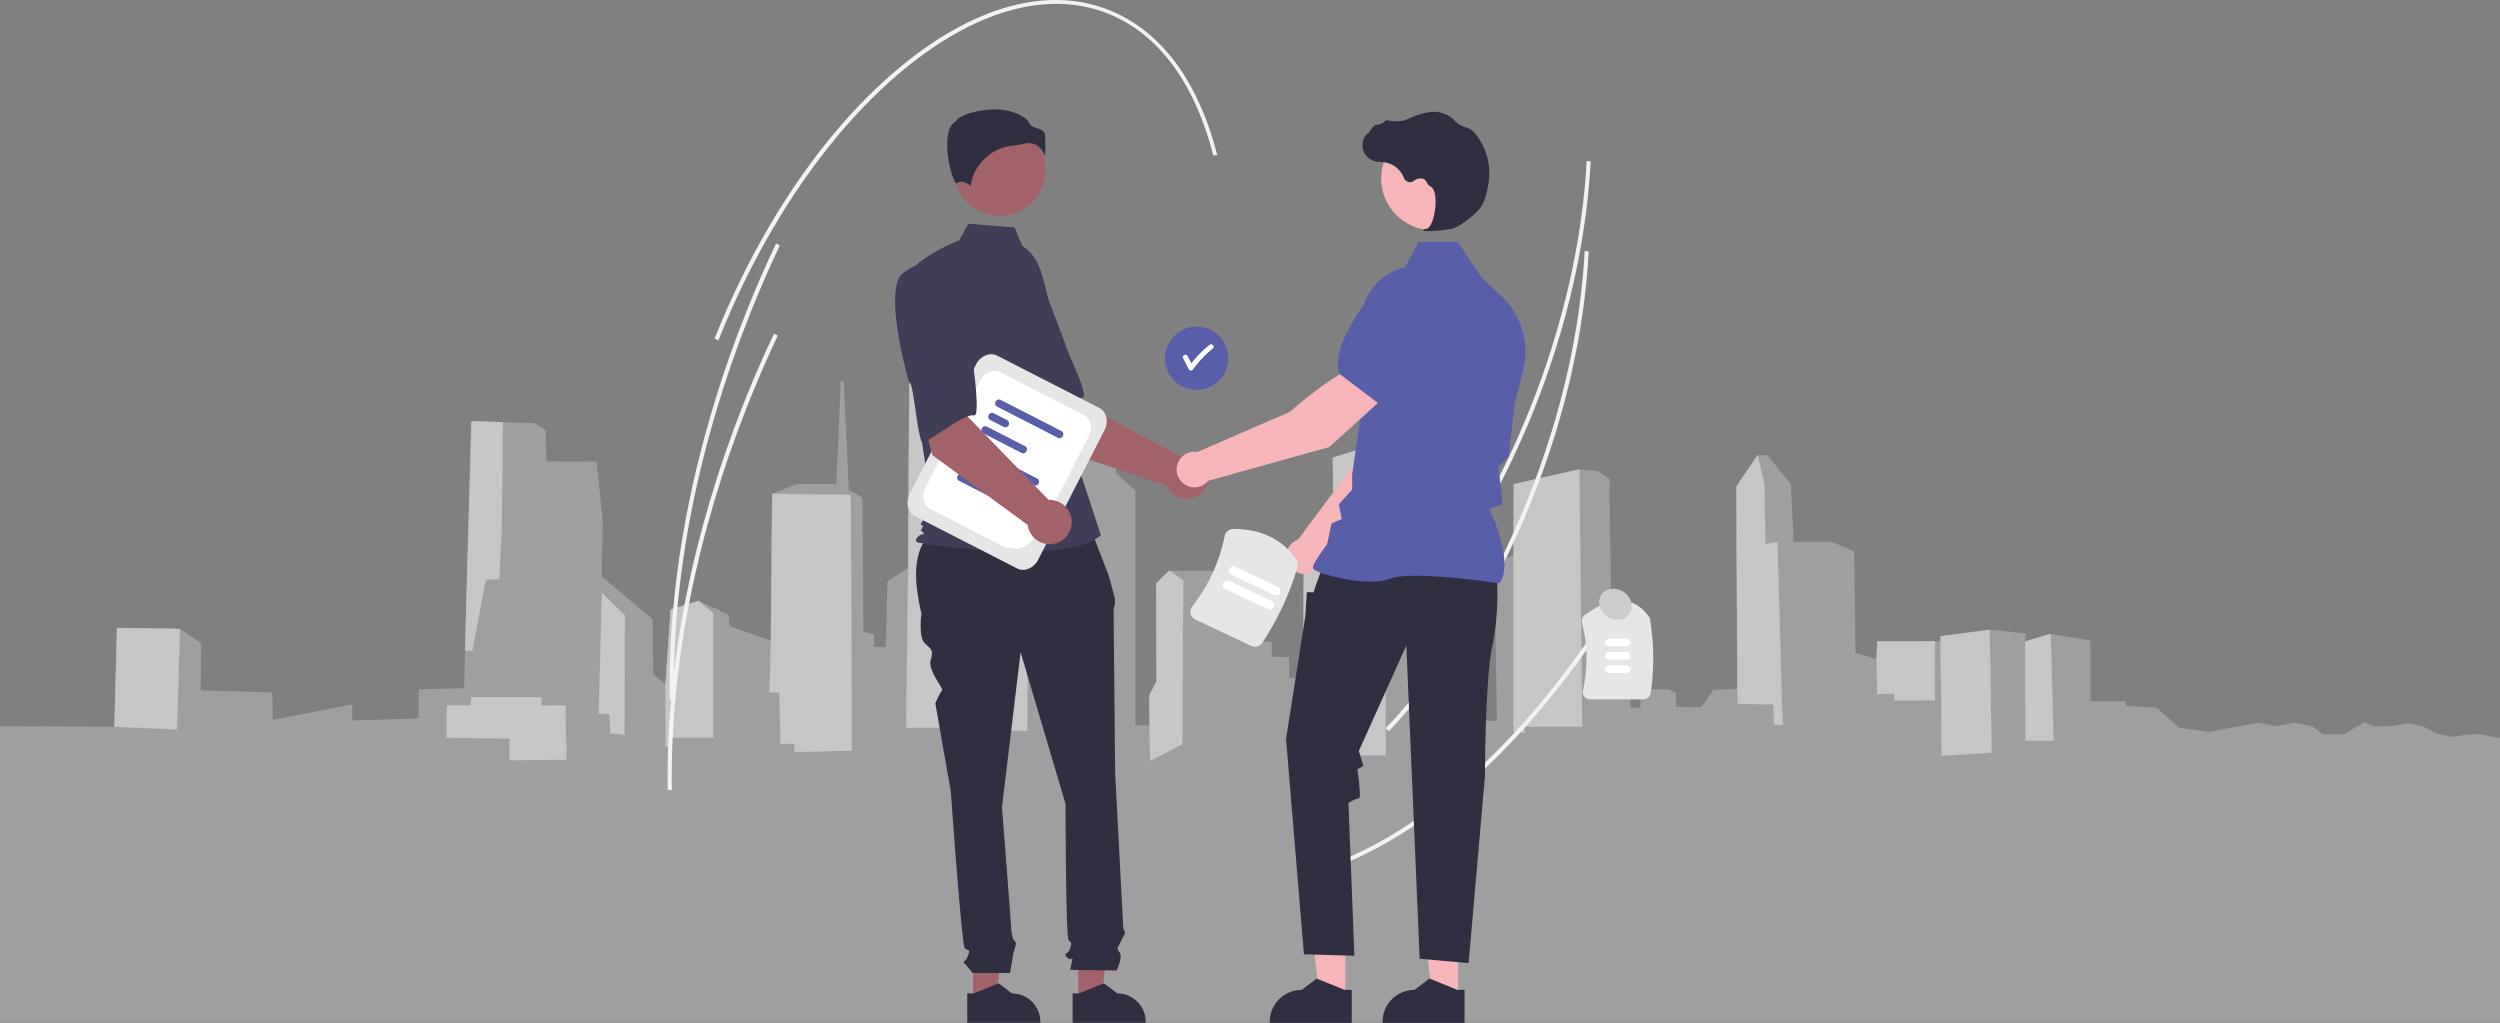 <svg id="Layer_1" data-name="Layer 1" xmlns="http://www.w3.org/2000/svg" viewBox="0 0 1500 613.68"><rect x="0" y="0" width="1500" height="613.68" fill="#808080" stroke="none"/><defs><style>.cls-1{fill:#9f9f9f;}.cls-1,.cls-2{fill-rule:evenodd;}.cls-2{fill:#c6c6c6;stroke:#c6c6c6;stroke-miterlimit:22.93;stroke-width:0.22px;}.cls-3{fill:#f2f2f2;}.cls-4{fill:#e7e6e6;}.cls-5{fill:#fff;}.cls-6{fill:#585ea7;}.cls-7{fill:#a1626a;}.cls-8{fill:#403e56;}.cls-9{fill:#302f42;}.cls-10{fill:#f6b6b9;}.cls-11{fill:#cdcccc;}</style></defs><polygon class="cls-1" points="0 435.72 68.7 436.04 70.26 376.78 107.95 377.4 120.72 385.82 120.41 414.2 163.39 415.45 163.7 431.98 211.36 422.63 211.36 432.29 251.23 431.05 251.23 413.58 278.49 412.96 282.54 252.81 320.54 253.9 327.39 258.11 327.86 276.82 357.91 276.98 361.65 312.53 361.03 345.9 391.55 371.48 392.02 404.69 399.34 410.62 402.46 365.71 419.12 360.56 437.19 368.83 437.81 375.69 462.57 384.42 463.35 296.31 477.99 290.39 501.82 290.39 504.47 228.48 506.18 228.48 509.3 293.82 517.39 298.65 518.02 379.12 524.4 380.52 524.56 388.16 531.41 388.32 532.5 348.71 544.96 340.76 545.58 230.51 556.48 225.21 587.01 225.05 595.73 228.32 595.58 336.39 606.48 338.42 606.01 295.69 616.91 284.31 617.07 277.13 623.61 268.09 631.4 267.78 635.6 258.89 653.04 258.58 655.69 267.62 663.32 267.62 669.4 276.98 669.71 283.99 681.23 294.29 681.23 435.1 689.8 435.26 689.49 417.48 694 408.9 693.69 350.11 701.48 342.47 744.93 342.47 745.24 383.48 763 385.2 763 393.93 773.43 394.4 773.59 406.88 782.31 406.88 782.31 333.58 800.06 320.48 799.75 274.64 829.81 265.13 853.17 271.99 855.51 425.74 862.98 425.43 862.52 384.26 864.85 384.11 864.7 358.07 867.19 358.07 867.5 338.11 886.19 337.79 886.03 344.03 889.93 344.34 891.17 432.14 898.18 432.76 896.62 338.26 908.15 332.96 908.3 290.54 947.55 281.66 958.61 282.59 965.62 287.43 967.49 417.79 978.39 418.41 978.23 424.65 984.31 424.5 984.15 416.39 988.67 413.58 1000.97 413.58 1005.49 415.61 1005.8 424.18 1020.75 424.34 1028.07 413.89 1042.4 413.43 1041.93 291.79 1054.55 273.24 1060.46 273.08 1074.48 290.54 1076.19 325.01 1098.78 325.01 1112.48 330.78 1113.26 391.75 1126.03 395.49 1126.34 384.89 1164.34 384.73 1164.5 381.77 1193.78 377.87 1215.58 380.05 1215.11 384.89 1230.38 380.37 1254.2 384.26 1254.36 420.75 1275.39 420.75 1275.7 423.56 1294.08 424.65 1307.47 436.66 1325.69 439.15 1340.02 436.35 1355.44 433.54 1365.25 435.72 1377.55 433.54 1387.52 435.88 1393.59 440.56 1406.21 440.56 1418.82 433.23 1424.12 435.88 1437.05 435.41 1445.14 433.85 1454.02 435.88 1462.12 440.25 1471.15 442.12 1479.25 440.87 1487.35 440.4 1500 443.05 1500 613.13 0 613.13 0 435.72"/><polygon class="cls-2" points="107.95 377.4 106.08 437.53 68.7 436.04 70.26 376.78 107.95 377.4"/><polygon class="cls-2" points="268.05 441.43 268.21 423.34 282.54 423.34 282.69 418.35 324.9 418.35 324.59 423.49 339.23 423.34 339.85 455.77 305.9 456.08 305.9 442.99 268.05 442.67 268.05 441.43"/><polygon class="cls-2" points="301.54 253.35 301.07 314.96 299.51 347.4 291.41 347.71 283.31 390.44 279.06 390.33 283.01 252.82 301.54 253.35"/><polygon class="cls-2" points="361.19 355.82 374.89 369.23 374.58 440.65 366.17 440.02 365.86 428.48 359.32 428.17 361.19 355.82"/><polygon class="cls-2" points="419.12 360.56 427.84 367.98 427.84 442.52 402.61 442.52 402.38 447.98 399.5 447.82 399.34 410.62 402.46 365.71 419.12 360.56"/><polygon class="cls-2" points="476.72 451.16 476.75 446.26 468.33 446.26 467.71 415.38 461.79 415.38 462.57 384.42 463.35 296.31 510.46 297.03 511.01 450.32 476.72 451.16"/><polygon class="cls-2" points="565.83 225.16 566.14 436.59 543.71 436.59 544.96 340.76 545.58 230.51 556.48 225.21 565.83 225.16"/><polygon class="cls-2" points="606.32 438.15 606.48 338.42 606.01 295.69 616.91 284.31 616.29 438.46 606.32 438.15"/><polygon class="cls-2" points="690.11 456.4 689.8 435.26 689.49 417.48 694 408.9 693.69 350.11 701.48 342.47 709.89 348.18 709.26 446.57 690.11 456.4"/><polygon class="cls-2" points="782 450.32 782 406.88 782.31 333.58 800.06 320.48 799.75 274.64 829.81 265.13 831.52 453.12 802.87 453.12 802.87 450.63 782 450.32"/><polygon class="cls-2" points="857.84 433.01 857.54 425.66 862.98 425.43 862.52 384.26 864.85 384.11 864.7 358.07 867.19 358.07 867.5 338.11 873.57 346.46 873.57 357.84 869.68 358 869.99 426.14 865.32 426.14 865.63 433.47 857.84 433.01"/><polygon class="cls-2" points="908.15 439.09 908.15 332.96 908.3 290.54 947.55 281.66 949.26 435.97 914.38 435.97 914.69 439.71 908.15 439.09"/><polygon class="cls-2" points="1042.71 422.25 1042.4 413.43 1041.93 291.79 1054.55 273.24 1058.59 290.63 1059.22 326.5 1066.38 325.25 1069.5 435.03 1064.51 434.72 1064.2 422.56 1042.71 422.25"/><polygon class="cls-2" points="1126.34 416.48 1126.03 395.49 1126.34 384.89 1160.91 384.75 1160.91 420.06 1136.77 420.22 1136.77 416.01 1126.34 416.48"/><polygon class="cls-2" points="1165.1 453.36 1164.34 384.73 1164.5 381.77 1193.78 377.87 1194.86 451.56 1165.1 453.36"/><polygon class="cls-2" points="1215.42 444.39 1215.11 384.89 1230.38 380.37 1232.09 444.39 1215.42 444.39"/><path class="cls-3" d="M953.31,999c-3.94,43.42-15.17,89.21-32.78,133.39-21.78,54.63-51.53,102.75-86,139.16l-1.91-1.67c34.34-36.23,64-84.14,85.64-138.55,19.6-49.16,31.25-100.33,33.73-147.94l2.44.41Q954,991.3,953.31,999Z" transform="translate(0 -886.87)"/><path class="cls-3" d="M969,1251.14c-48.47,77.12-107.28,132.22-165.59,155.15l-1.18-2.16c57.91-22.77,116.37-77.59,164.62-154.36Z" transform="translate(0 -886.87)"/><path class="cls-3" d="M952.13,1053c-3.94,43.43-15.17,89.21-32.78,133.39-21.77,54.64-51.52,102.76-86,139.16l-1.92-1.67c34.34-36.23,64-84.14,85.64-138.54,19.6-49.17,31.26-100.33,33.73-147.94l2.45.4Q952.83,1045.36,952.13,1053Z" transform="translate(0 -886.87)"/><path class="cls-4" d="M986,1306.49H954.16a4.46,4.46,0,0,1-3.53-1.7,4.38,4.38,0,0,1-.86-3.74,86.54,86.54,0,0,0-.56-40.54,4.51,4.51,0,0,1,1.75-4.74c16.35-11.76,29.23-11.42,38.28,1a4.42,4.42,0,0,1,.79,1.91,141.56,141.56,0,0,1,.4,43.92A4.49,4.49,0,0,1,986,1306.49Z" transform="translate(0 -886.87)"/><path class="cls-5" d="M976.11,1274.65H965.17a2.29,2.29,0,0,1,0-4.57h10.94a2.29,2.29,0,0,1,0,4.57Z" transform="translate(0 -886.87)"/><path class="cls-5" d="M976.11,1282.65H965.17a2.29,2.29,0,0,1,0-4.57h10.94a2.29,2.29,0,0,1,0,4.57Z" transform="translate(0 -886.87)"/><path class="cls-5" d="M976.11,1290.65H965.17a2.29,2.29,0,0,1,0-4.57h10.94a2.29,2.29,0,0,1,0,4.57Z" transform="translate(0 -886.87)"/><circle class="cls-6" cx="717.98" cy="214.94" r="19"/><path class="cls-5" d="M727.73,1093.89a1.53,1.53,0,0,0-2.12,0,63.11,63.11,0,0,0-10.78,11l-2.31-4.46c-.88-1.71-3.47-.2-2.59,1.52,1.13,2.17,2.25,4.35,3.37,6.52a1.51,1.51,0,0,0,2.09.5,1.41,1.41,0,0,0,.5-.5A60.89,60.89,0,0,1,727.73,1096,1.51,1.51,0,0,0,727.73,1093.89Z" transform="translate(0 -886.87)"/><path class="cls-7" d="M633,1155.69l-28.65-45,33.18-17.77,8.71,34.33,61.35,33.16a13.26,13.26,0,1,1-7.55,18Z" transform="translate(0 -886.87)"/><path class="cls-8" d="M583.38,1056.72c-9,13.22,23,61.27,23,61.27,1.56-3.36,16.45,34.36,19,32.13,7.09-6.33,18.19-24,24.36-24.76,3.53-.45-8.18-25.48-8.18-25.48s-5.35-14.78-12.62-33.66a33.91,33.91,0,0,0-24.62-21.53S592.38,1043.51,583.38,1056.72Z" transform="translate(0 -886.87)"/><polygon class="cls-7" points="583.82 600.49 597.42 600.49 603.9 548 583.81 548.01 583.82 600.49"/><path class="cls-9" d="M580.35,1482.92h3.83l15-6.08,8,6.08h0A17.08,17.08,0,0,1,624.22,1500v.56H580.35Z" transform="translate(0 -886.87)"/><polygon class="cls-7" points="647.03 600.49 660.64 600.49 667.11 548 647.03 548.01 647.03 600.49"/><path class="cls-9" d="M643.56,1482.92h3.83l15-6.08,8,6.08h0A17.08,17.08,0,0,1,687.44,1500v.56H643.56Z" transform="translate(0 -886.87)"/><path class="cls-9" d="M652.92,1200.42l-88.5,2.21c-16.81,9.13-17.07,28.89-11.56,52.35,0,0-1.86,14,1.86,17.67s5.58,3.72,3.72,10.22,8,17.14,6.77,18.33-4,7.7-4,7.7l9.29,53s6.51,92,8.37,93.9,3.72,0,1.86,4.65-3.72,2.79-1.86,4.65a66.91,66.91,0,0,1,4.65,5.57H606s1.7-9.29,1.7-10.22,1.86-6.51,1.86-7.44-1.65-2.57-1.65-2.57a30.84,30.84,0,0,1-1.14-5.8c0-1.86-5.58-73.44-5.58-73.44l11.16-93,27,91.1s0,80,1.86,81.81,1.85.93.93,4.65-4.65,2.79-1.86,5.58,3.71-1.86,2.78,2.79l-.92,4.64,27.89.4s3.71-7.83,1.85-10.62-1.74-2,.52-6.59,3.2-5.5,2.27-6.43-.93-5.87-.93-5.87l-4.64-89s-.93-93.9-.93-96.69a9.26,9.26,0,0,1,.77-4.18v-3.78l-3.56-13.42Z" transform="translate(0 -886.87)"/><circle class="cls-7" cx="599.76" cy="102.02" r="27.5"/><path class="cls-8" d="M613.5,1034.56c5.93,3.52,9.47,10,11.51,16.58a157.47,157.47,0,0,1,6.75,37.53l2.15,38.14L660.52,1208c-23.06,19.51-109.76,4.43-109.76,4.43s-2.66-.88,0-3.54,5.25-.31,2.59-3-.82.3.06-2.36,0-.88-.88-1.77,6.86-8.87,6.86-8.87l-7.09-46.62-8.87-94c10.64-13.31,32.05-21.15,32.05-21.15l5.53-10,27.66,2.21Z" transform="translate(0 -886.87)"/><path class="cls-9" d="M622.42,974.27a12.78,12.78,0,0,1,4.53,6.36,89.62,89.62,0,0,0,.06-12.48c-.32-2.92-2.38-3.57-4.76-4.34-2.15-.68-4.58-1.46-5.24-4.29-8.64-8.41-23.69-8-34-5.06-5.66,1.62-8.92,3.69-9.22,4.91l-.06.25-.23.11c-4.36,2.19-5.21,9.08-5.16,14.48.11,10.18,3.62,21.74,5.6,22.67.11,0,.13,0,.18,0h0c3-2.38,6.61.18,8.21,1.57A28.61,28.61,0,0,1,608,974.19a44.38,44.38,0,0,0,6.17-1,12.93,12.93,0,0,1,3.16-.42A9,9,0,0,1,622.42,974.27Z" transform="translate(0 -886.87)"/><path class="cls-10" d="M793.14,1222.33l52.9-53.72,13.94-43-22.43-9.07c-11.11,11.2-22.55,45.51-22.55,45.51l-36.11,48.46c-.28.11-.57.22-.85.36a10.68,10.68,0,1,0,15.1,11.42Z" transform="translate(0 -886.87)"/><path class="cls-6" d="M831.43,1121.49l28.36,8.21.11,0c10.42-2,18.67-19.35,23.75-33.53A19.6,19.6,0,0,0,873,1071.59h0a19.65,19.65,0,0,0-20.5,3.13l-14.14,12.17Z" transform="translate(0 -886.87)"/><polygon class="cls-10" points="807.16 598.89 791.91 598.89 784.65 540.06 807.16 540.06 807.16 598.89"/><path class="cls-9" d="M811.05,1480.78h-4.29L790,1474l-9,6.82h0a19.14,19.14,0,0,0-19.14,19.14v.63h49.18Z" transform="translate(0 -886.87)"/><polygon class="cls-10" points="874.85 598.89 859.59 598.89 852.34 540.06 874.85 540.06 874.85 598.89"/><path class="cls-9" d="M878.74,1480.78h-4.3L857.68,1474l-9,6.82h0a19.14,19.14,0,0,0-19.15,19.14v.63h49.19Z" transform="translate(0 -886.87)"/><path class="cls-9" d="M898.1,1232.34s1.79,21.37-2.67,41.85-4.45,78.17-4.45,78.17l-9.8,112.41-29.38-2.67-8-187.91-28.5,63.23,2.67,8.91-3.56,2.23s2.67,17.36.89,17.36-6.23,2.67-6.23,2.67l3.56,91.73-30.28-.89L771.64,1330.3l11.58-73.92.89-14.25,4,.17,2-6,3.75-10.24Z" transform="translate(0 -886.87)"/><path class="cls-6" d="M899.64,1236.83l.16-.23c8.48-11.86-4.27-40.38-6.19-44.52l8.1-2.63-1.83-15.5L899,1167l6.19-6.19,0-.15,3.56-31.17,5.18-20.71a45.45,45.45,0,0,0-12.9-44l-12-11.29L874.54,1032H851.08l-8,15.19a34.19,34.19,0,0,0-26.46,34.92l1.82,39.86-7.14,49.62v9l-8,8.93,1.76,8.77-6.12,2.62-2.7,12.59c-1.11,1.48-8.49,11.31-8.49,14,0,.4.3.79.94,1.22,5,3.41,32.8,10.34,45.09,5.43,13.1-5.24,65.15,2.61,65.67,2.69Z" transform="translate(0 -886.87)"/><circle class="cls-10" cx="859.78" cy="107.07" r="31.07"/><path class="cls-9" d="M856.81,1025.51a85.14,85.14,0,0,0,14.34-1.37c4.69-1.08,15-9.08,17.85-13.8h0c2.09-3.51,3.35-8.94,4-12.88a37.76,37.76,0,0,0-7.38-29.81,11.9,11.9,0,0,0-4.92-4,5.52,5.52,0,0,0-.54-.16,14.88,14.88,0,0,1-7.44-4.34,11.18,11.18,0,0,0-1.25-1.23,18.22,18.22,0,0,0-7.66-3.6c-4.53-1.09-11,.28-19.25,4-4.15,1.9-8.74,1.37-12.29.7a1.15,1.15,0,0,0-1.08.4,8.11,8.11,0,0,1-5.47,2.35c-1.26.09-2.54,1.86-4.08,4.18-.35.53-.75,1.14-1,1.51l-.06-.7-.69.81a9.89,9.89,0,0,0,4.88,16,19.56,19.56,0,0,0,3.89.51c.79,0,1.61.11,2.4.22a14.9,14.9,0,0,1,11.32,9.38,3.9,3.9,0,0,0,5,2.23,4,4,0,0,0,.89-.49,6.47,6.47,0,0,1,5.84-1.22,4.31,4.31,0,0,1,1.94,2.1,5.58,5.58,0,0,0,2.18,2.41c3.23,1.56,3.64,8.85,2.65,15-.95,5.88-3,10.18-5,10.44-1.55.2-1.72.32-1.83.6l-.09.25.18.22A6.33,6.33,0,0,0,856.81,1025.51Z" transform="translate(0 -886.87)"/><path class="cls-10" d="M831,1124.82l-14.93-19C800.87,1110,773.88,1134,773.88,1134l-55.45,24.06a10.68,10.68,0,1,0,6.49,17.3l72.63-20.26Z" transform="translate(0 -886.87)"/><path class="cls-6" d="M827.44,1129.17,851,1102.89l1.31-18.61a19.63,19.63,0,0,0-9.75-18.3h0a19.59,19.59,0,0,0-26,6.17c-8.33,12.55-17.28,29.52-12.68,39.09l0,.1Z" transform="translate(0 -886.87)"/><path class="cls-4" d="M610.22,1227.92,549,1196.55c-4.36-2.24-5.8-8.15-3.22-13.2l39.94-78c2.58-5,8.23-7.33,12.58-5.1l61.26,31.37c4.36,2.23,5.8,8.15,3.22,13.19l-39.94,78C620.22,1227.86,614.58,1230.15,610.22,1227.92Z" transform="translate(0 -886.87)"/><path class="cls-5" d="M599.75,1213.5l-41.61-21.32c-4.08-2.09-5.43-7.63-3-12.36L588.31,1115c2.41-4.73,7.7-6.87,11.78-4.78L650.36,1136c4.08,2.09,5.43,7.64,3,12.36l-18,35.2C624.57,1204.6,617.93,1222.8,599.75,1213.5Z" transform="translate(0 -886.87)"/><path class="cls-6" d="M620.33,1178.11l-36.86-18.87a2.3,2.3,0,0,1,2.08-4.06l36.86,18.87a2.3,2.3,0,0,1-2.08,4.06Z" transform="translate(0 -886.87)"/><path class="cls-6" d="M587.77,1171.57l-8.41-4.31a2.3,2.3,0,0,1,2.08-4.06l8.41,4.31a2.31,2.31,0,0,1-2.08,4.06Z" transform="translate(0 -886.87)"/><path class="cls-6" d="M598.56,1187.22l-23.31-11.94a2.31,2.31,0,0,1,2.08-4.06l23.31,11.94a2.31,2.31,0,0,1-2.08,4.06Z" transform="translate(0 -886.87)"/><path class="cls-6" d="M634.92,1149.63l-36.86-18.88a2.31,2.31,0,0,1,2.08-4.06L637,1145.57a2.3,2.3,0,0,1-2.08,4.06Z" transform="translate(0 -886.87)"/><path class="cls-6" d="M602.36,1143.08l-8.41-4.3a2.3,2.3,0,0,1,2.08-4.06l8.41,4.3a2.3,2.3,0,0,1-2.08,4.06Z" transform="translate(0 -886.87)"/><path class="cls-6" d="M613.15,1158.74l-23.31-11.94a2.3,2.3,0,0,1,2.08-4.06l23.31,11.94a2.31,2.31,0,0,1-2.08,4.06Z" transform="translate(0 -886.87)"/><path class="cls-7" d="M559.46,1160l-13.84-51.51,37-7-2,35.36,48.59,50a13.27,13.27,0,1,1-12.61,14.95Z" transform="translate(0 -886.87)"/><path class="cls-8" d="M541.84,1050.75c-12.55,9.9,3.56,65.33,3.56,65.33,2.49-2.73,5.39,37.72,8.44,36.35,8.67-3.92,24.55-17.42,30.67-16.32,3.5.63-.17-26.76-.17-26.76s-.67-15.71-1.94-35.89a33.88,33.88,0,0,0-17-27.93S554.39,1040.84,541.84,1050.75Z" transform="translate(0 -886.87)"/><path class="cls-4" d="M750.7,1274.37l-33.43-15.78a5.22,5.22,0,0,1-2.87-3.55,5.1,5.1,0,0,1,1-4.36,100.63,100.63,0,0,0,19.41-42.26,5.21,5.21,0,0,1,5.1-4.19c17,.06,29.79,6.29,37.86,18.5a5.23,5.23,0,0,1,.69,4.38,164.42,164.42,0,0,1-21.11,45.41A5.21,5.21,0,0,1,750.7,1274.37Z" transform="translate(0 -886.87)"/><path class="cls-5" d="M760.53,1252.23,735,1240.16a2.65,2.65,0,0,1,2.26-4.79h0l25.56,12.07a2.65,2.65,0,1,1-2.26,4.79Z" transform="translate(0 -886.87)"/><path class="cls-5" d="M764.5,1243.82l-25.56-12.06a2.65,2.65,0,0,1,2.27-4.8h0L766.76,1239a2.65,2.65,0,1,1-2.26,4.79Z" transform="translate(0 -886.87)"/><path class="cls-3" d="M730.35,979.88l-2.38.26c-10.61-41.68-31.17-70.56-59.46-83.51-36-16.46-80.45-5.41-125.24,31.13-45,36.72-84.87,94.73-112.21,163.34l-2.31-1.06c27.46-68.9,67.52-127.19,112.79-164.12,45.5-37.12,90.88-48.25,127.79-31.36C698.44,907.88,719.53,937.39,730.35,979.88Z" transform="translate(0 -886.87)"/><path class="cls-3" d="M467.87,1034.17c-6.22,13.11-12.14,26.69-17.59,40.36-31.36,78.68-47.25,159-45.95,232.38l-2.45-.26c-1.3-73.62,14.64-154.25,46.1-233.18,5.46-13.71,11.4-27.33,17.64-40.47Z" transform="translate(0 -886.87)"/><path class="cls-3" d="M466.7,1088.23c-6.22,13.11-12.14,26.69-17.59,40.36-31.36,78.68-47.25,159-46,232.39l-2.45-.27c-1.3-73.61,14.64-154.25,46.1-233.17,5.46-13.72,11.4-27.33,17.64-40.48Z" transform="translate(0 -886.87)"/><ellipse class="cls-11" cx="969.28" cy="1249.32" rx="8.86" ry="10.19" transform="translate(-607.77 477.43) rotate(-56.36)"/></svg>